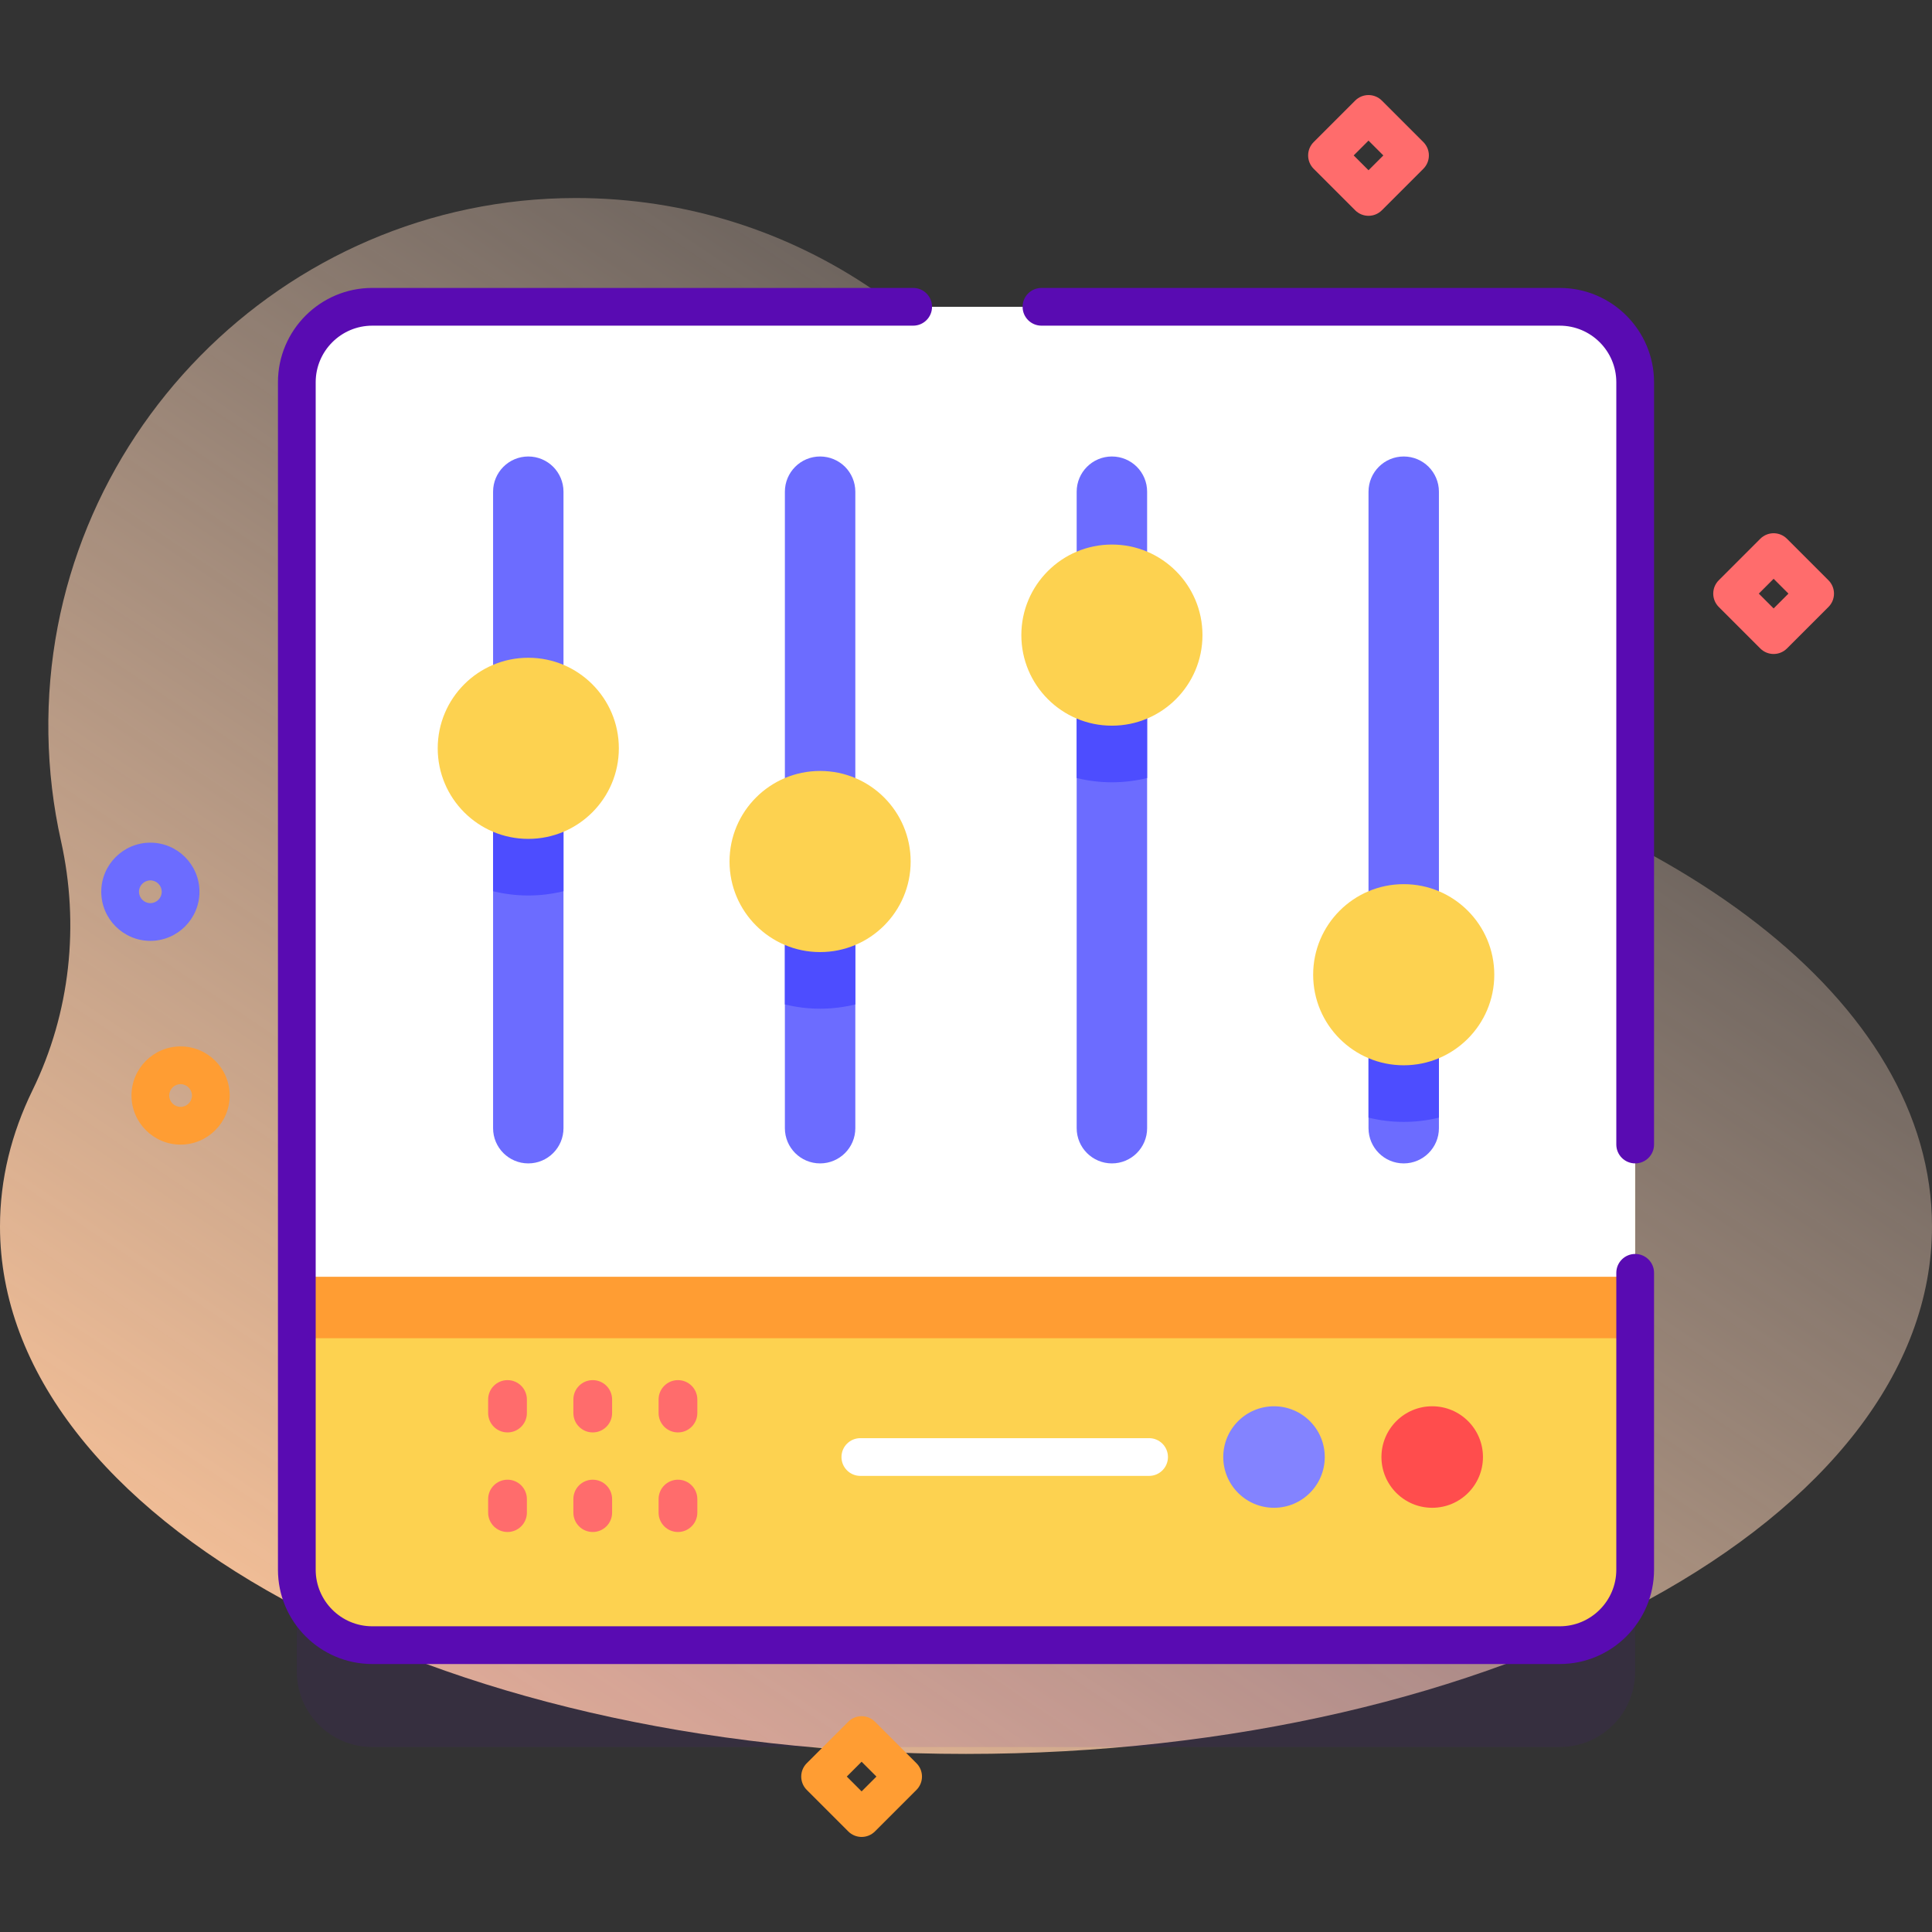 <svg id="Capa_1" enable-background="new 0 0 512 512" height="512" viewBox="0 0 512 512" width="512" xmlns="http://www.w3.org/2000/svg" xmlns:xlink="http://www.w3.org/1999/xlink"><rect x="0" y="0" width="512" height="512" fill="#333333" stroke="none"/><linearGradient id="SVGID_1_" gradientTransform="matrix(1 0 0 -1 0 517.289)" gradientUnits="userSpaceOnUse" x1="432.823" x2="96.823" y1="520.963" y2="20.963"><stop offset=".008" stop-color="#ffe8dc" stop-opacity="0"/><stop offset=".998" stop-color="#ffc599"/></linearGradient><path d="m512 325.009c0 77.209-114.615 139.799-256 139.799s-256-62.59-256-139.799c0-12.48 2.999-24.577 8.62-36.089 10.007-20.491 12.502-43.828 7.537-66.086-2.036-9.127-3.179-18.59-3.333-28.294-1.234-77.811 61.961-142.06 139.783-142.06 58.443 0 108.503 35.865 129.385 86.785 11.468 27.964 35.565 48.919 65.155 55.077 96.379 20.057 164.853 70.992 164.853 130.667z" fill="url(#SVGID_1_)"/><g><g><g><g><path d="m413.34 462.984h-314.68c-11.046 0-20-8.954-20-20v-314.68c0-11.046 8.954-20 20-20h314.68c11.046 0 20 8.954 20 20v314.68c0 11.046-8.955 20-20 20z" fill="#590bb2" opacity=".1"/><path d="m413.34 435.984h-314.68c-11.046 0-20-8.954-20-20v-294.68c0-11.046 8.954-20 20-20h314.68c11.046 0 20 8.954 20 20v294.68c0 11.046-8.955 20-20 20z" fill="#fdd250"/><path d="m433.34 354.644v-253.34c0-11.046-8.954-20-20-20h-314.68c-11.046 0-20 8.954-20 20v253.34z" fill="#ff9d33"/><path d="m433.34 338.352v-237.047c0-11.046-8.954-20-20-20h-314.68c-11.046 0-20 8.954-20 20v237.048h354.68z" fill="#fff"/><g><path d="m413.34 440.984h-314.68c-13.785 0-25-11.215-25-25v-314.68c0-13.785 11.215-25 25-25h143.34c2.761 0 5 2.239 5 5s-2.239 5-5 5h-143.34c-8.271 0-15 6.729-15 15v314.68c0 8.271 6.729 15 15 15h314.68c8.271 0 15-6.729 15-15v-78.673c0-2.761 2.239-5 5-5s5 2.239 5 5v78.673c0 13.785-11.215 25-25 25z" fill="#590bb2"/></g><g><path d="m433.34 308.311c-2.761 0-5-2.239-5-5v-202.006c0-8.271-6.729-15-15-15h-137.34c-2.761 0-5-2.239-5-5s2.239-5 5-5h137.34c13.785 0 25 11.215 25 25v202.006c0 2.761-2.239 5-5 5z" fill="#590bb2"/></g></g><g><g><path d="m149.33 130.314v168.66c0 5.16-4.18 9.34-9.33 9.34s-9.33-4.18-9.33-9.34v-168.66c0-5.16 4.18-9.34 9.33-9.34 2.58 0 4.91 1.05 6.6 2.73 1.68 1.7 2.73 4.03 2.73 6.61z" fill="#6c6cff"/><path d="m149.33 198.314v37.87c-2.99.74-6.12 1.13-9.33 1.13s-6.34-.39-9.33-1.13v-37.87z" fill="#4d4dff"/><circle cx="140" cy="198.311" fill="#fdd250" r="24"/></g><g><path d="m226.67 130.314v168.66c0 5.16-4.18 9.34-9.34 9.34-5.15 0-9.33-4.18-9.33-9.34v-168.66c0-5.16 4.18-9.34 9.33-9.34 2.58 0 4.91 1.05 6.61 2.73 1.68 1.7 2.73 4.03 2.73 6.61z" fill="#6c6cff"/><path d="m226.67 228.314v37.87c-3 .74-6.12 1.13-9.34 1.13-3.21 0-6.34-.39-9.33-1.13v-37.87z" fill="#4d4dff"/><circle cx="217.333" cy="228.311" fill="#fdd250" r="24"/></g><g><path d="m304 130.314v168.66c0 5.16-4.18 9.34-9.33 9.34-5.16 0-9.34-4.18-9.34-9.34v-168.66c0-5.16 4.18-9.34 9.34-9.34 2.57 0 4.91 1.05 6.6 2.73 1.69 1.7 2.73 4.03 2.73 6.61z" fill="#6c6cff"/><path d="m304 168.314v37.87c-2.99.74-6.12 1.13-9.33 1.13-3.22 0-6.34-.39-9.34-1.13v-37.87z" fill="#4d4dff"/><circle cx="294.667" cy="168.311" fill="#fdd250" r="24"/></g><g><path d="m381.33 130.314v168.66c0 5.16-4.18 9.34-9.33 9.34s-9.33-4.18-9.33-9.34v-168.66c0-5.16 4.18-9.34 9.33-9.34 2.58 0 4.91 1.05 6.6 2.73 1.68 1.7 2.73 4.03 2.73 6.61z" fill="#6c6cff"/><path d="m381.33 258.314v37.87c-2.99.74-6.12 1.13-9.33 1.13s-6.34-.39-9.33-1.13v-37.87z" fill="#4d4dff"/><circle cx="372" cy="258.311" fill="#fdd250" r="24"/></g></g><g><g><g><path d="m134.497 379.607c-2.835 0-5.133-2.298-5.133-5.133v-3.593c0-2.835 2.298-5.133 5.133-5.133s5.133 2.298 5.133 5.133v3.593c0 2.835-2.298 5.133-5.133 5.133z" fill="#ff6c6c"/></g><g><path d="m157.082 379.607c-2.835 0-5.133-2.298-5.133-5.133v-3.593c0-2.835 2.298-5.133 5.133-5.133s5.133 2.298 5.133 5.133v3.593c0 2.835-2.298 5.133-5.133 5.133z" fill="#ff6c6c"/></g><g><path d="m179.666 379.607c-2.835 0-5.133-2.298-5.133-5.133v-3.593c0-2.835 2.298-5.133 5.133-5.133s5.133 2.298 5.133 5.133v3.593c0 2.835-2.297 5.133-5.133 5.133z" fill="#ff6c6c"/></g></g><g><g><path d="m134.497 405.995c-2.835 0-5.133-2.298-5.133-5.133v-3.593c0-2.835 2.298-5.133 5.133-5.133s5.133 2.298 5.133 5.133v3.593c0 2.834-2.298 5.133-5.133 5.133z" fill="#ff6c6c"/></g><g><path d="m157.082 405.995c-2.835 0-5.133-2.298-5.133-5.133v-3.593c0-2.835 2.298-5.133 5.133-5.133s5.133 2.298 5.133 5.133v3.593c0 2.834-2.298 5.133-5.133 5.133z" fill="#ff6c6c"/></g><g><path d="m179.666 405.995c-2.835 0-5.133-2.298-5.133-5.133v-3.593c0-2.835 2.298-5.133 5.133-5.133s5.133 2.298 5.133 5.133v3.593c0 2.834-2.297 5.133-5.133 5.133z" fill="#ff6c6c"/></g></g></g><g><g><circle cx="337.625" cy="386.128" fill="#8383ff" r="13.451"/><circle cx="379.549" cy="386.128" fill="#ff4d4d" r="13.451"/></g><g><path d="m304.52 391.128h-76.52c-2.762 0-5-2.239-5-5s2.238-5 5-5h76.52c2.762 0 5 2.239 5 5s-2.239 5-5 5z" fill="#fff"/></g></g></g><g><path d="m47.858 303.335c-7.175 0-13.012-5.837-13.012-13.012s5.837-13.012 13.012-13.012 13.012 5.837 13.012 13.012-5.837 13.012-13.012 13.012zm0-16.024c-1.661 0-3.012 1.351-3.012 3.012s1.351 3.012 3.012 3.012 3.012-1.351 3.012-3.012-1.351-3.012-3.012-3.012z" fill="#ff9d33"/></g><g><path d="m39.847 249.338c-7.175 0-13.012-5.837-13.012-13.012s5.837-13.012 13.012-13.012 13.012 5.837 13.012 13.012-5.838 13.012-13.012 13.012zm0-16.024c-1.661 0-3.012 1.351-3.012 3.012s1.351 3.012 3.012 3.012 3.012-1.351 3.012-3.012c-.001-1.661-1.352-3.012-3.012-3.012z" fill="#6c6cff"/></g><g><path d="m362.67 57.191c-1.28 0-2.559-.488-3.536-1.464l-11-11c-1.953-1.953-1.953-5.119 0-7.071l11-11c1.953-1.952 5.118-1.952 7.071 0l11 11c1.953 1.953 1.953 5.119 0 7.071l-11 11c-.976.976-2.255 1.464-3.535 1.464zm-3.929-16 3.929 3.929 3.929-3.929-3.929-3.929z" fill="#ff6c6c"/></g><g><path d="m470.028 173.314c-1.28 0-2.559-.488-3.536-1.464l-11-11c-1.953-1.953-1.953-5.119 0-7.071l11-11c1.953-1.952 5.118-1.952 7.071 0l11 11c1.953 1.953 1.953 5.119 0 7.071l-11 11c-.976.976-2.255 1.464-3.535 1.464zm-3.929-16 3.929 3.929 3.929-3.929-3.929-3.929z" fill="#ff6c6c"/></g><g><path d="m228.335 486.808c-1.28 0-2.559-.488-3.536-1.464l-11-11c-1.953-1.953-1.953-5.119 0-7.071l11-11c1.953-1.952 5.118-1.952 7.071 0l11 11c1.953 1.953 1.953 5.119 0 7.071l-11 11c-.976.976-2.255 1.464-3.535 1.464zm-3.929-16 3.929 3.929 3.929-3.929-3.929-3.929z" fill="#ff9d33"/></g></g></g></svg>

